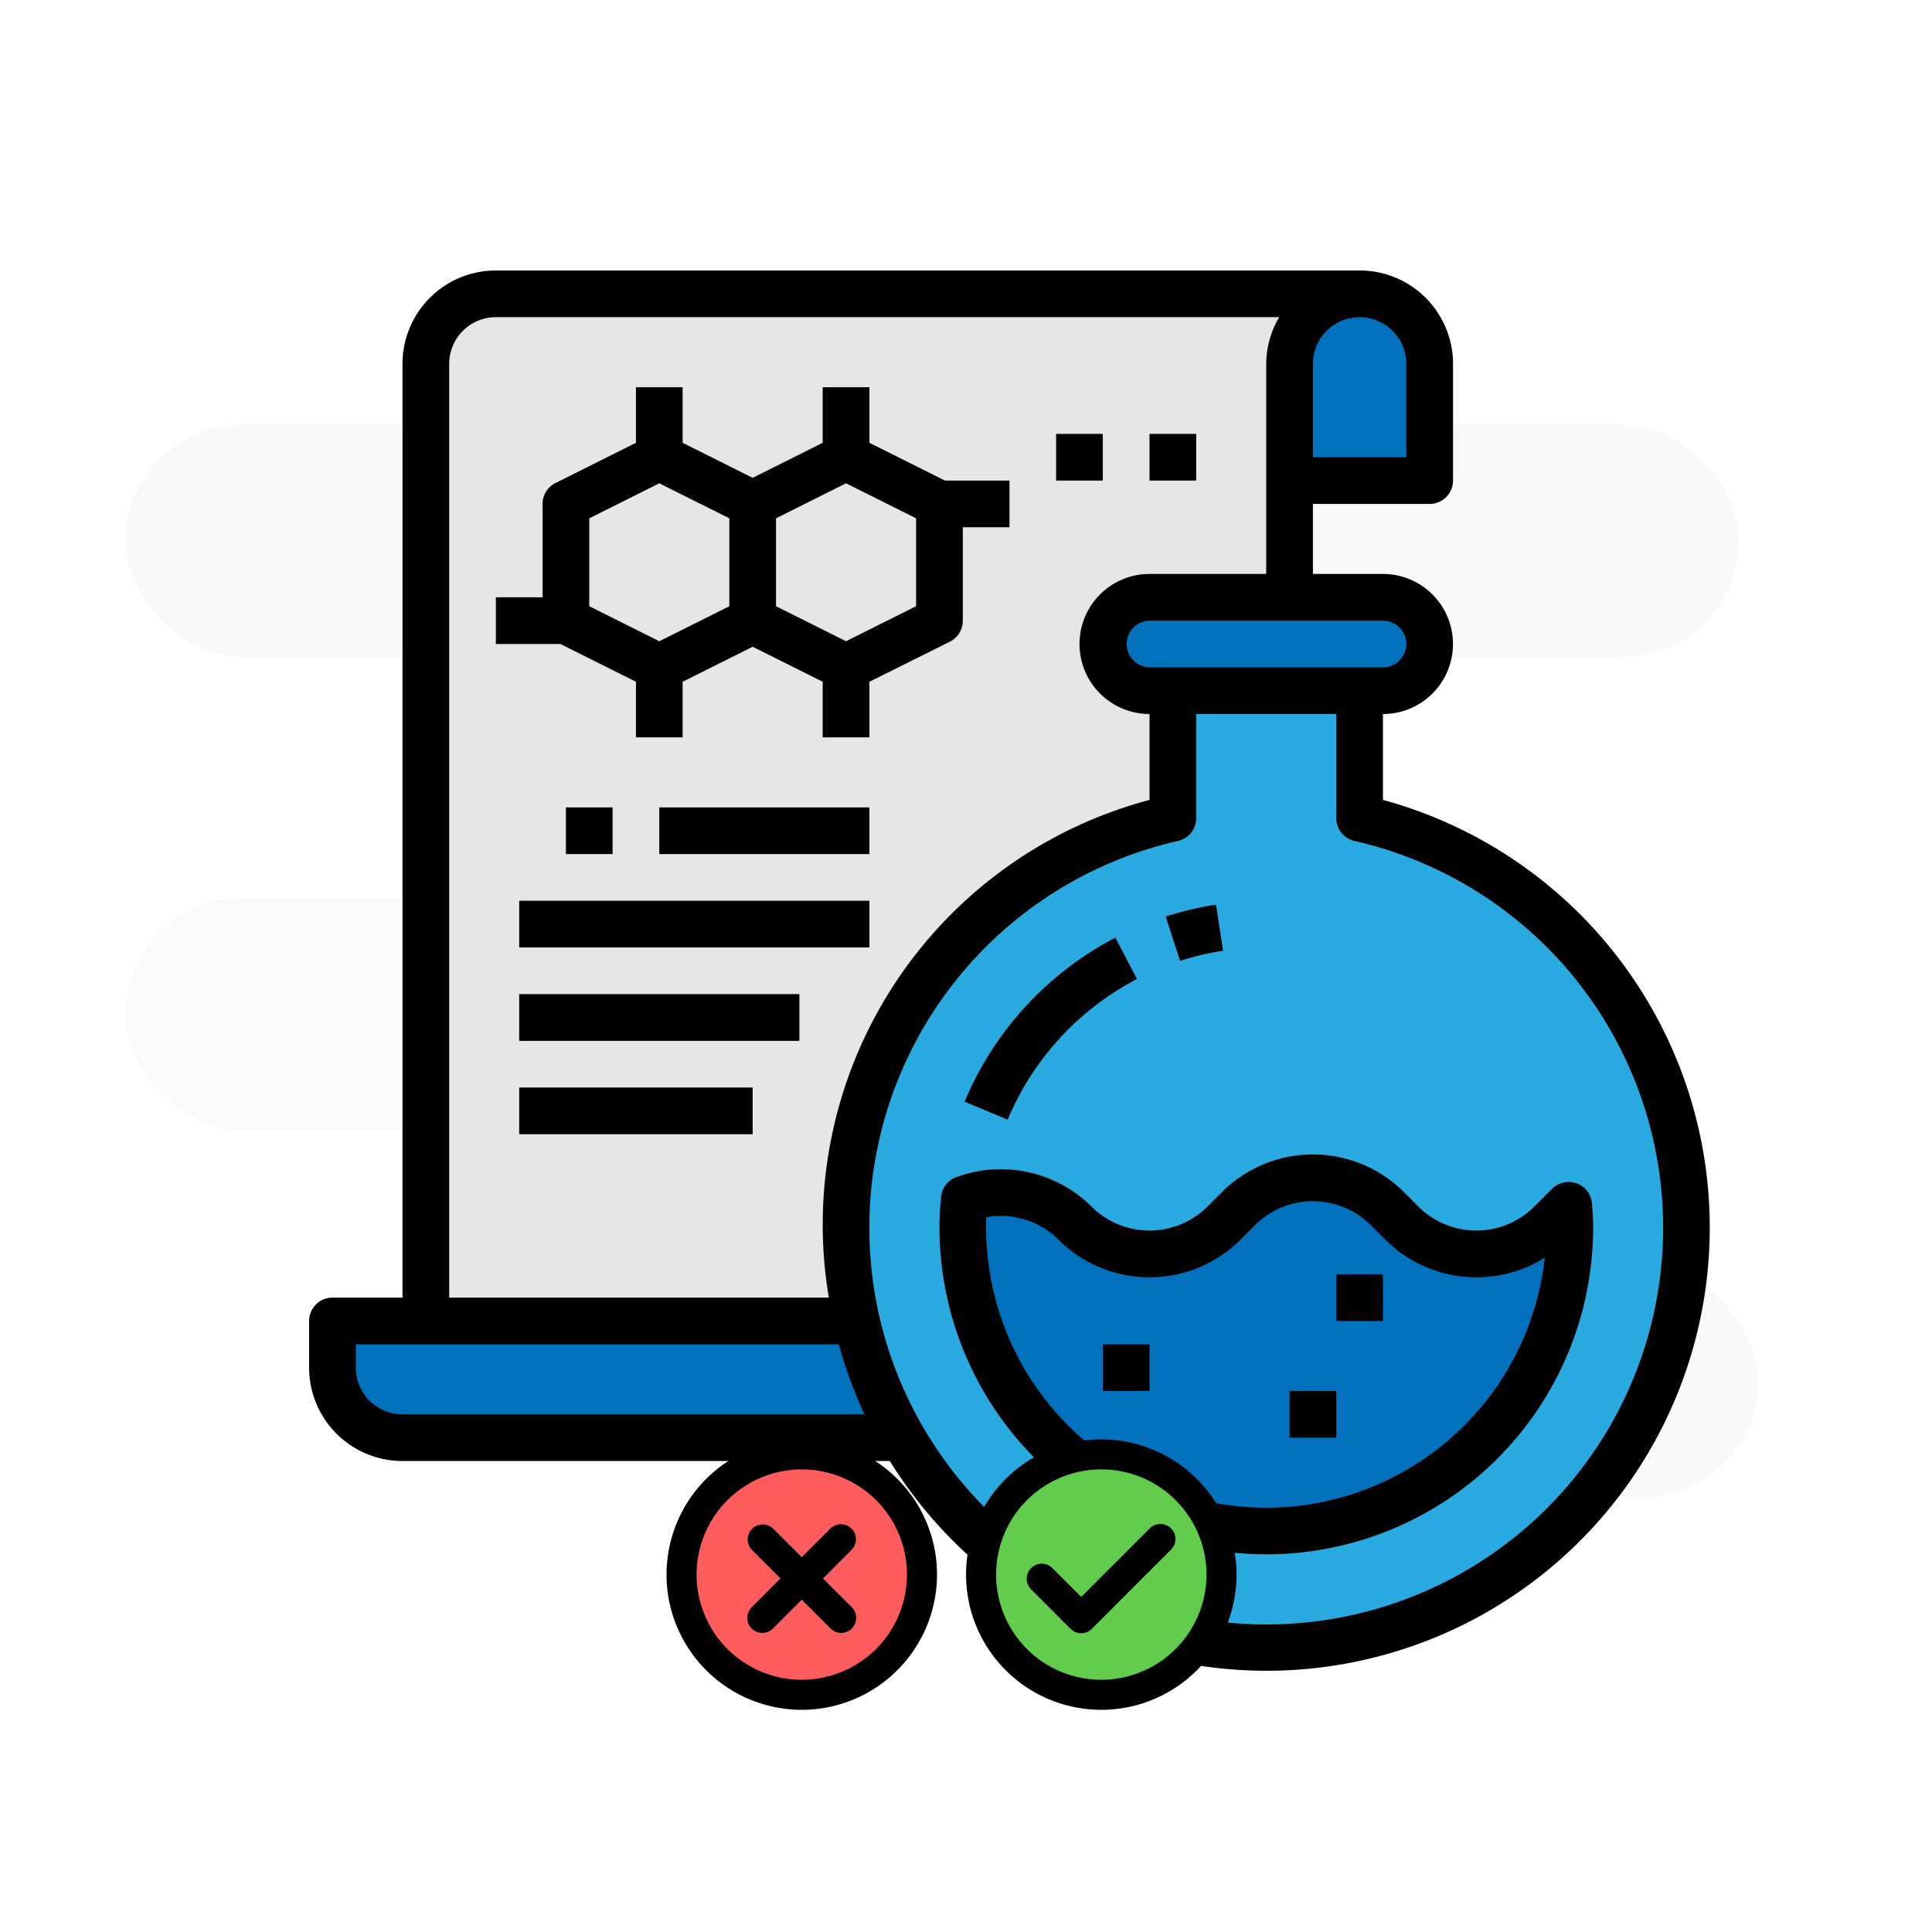 <svg xmlns="http://www.w3.org/2000/svg" xmlns:xlink="http://www.w3.org/1999/xlink" viewBox="0 0 200 200">
  <defs>
    <style>
      .cls-1 {
        clip-path: url(#clip-S6);
      }

      .cls-2, .cls-3 {
        fill: #e9e9e9;
      }

      .cls-2 {
        opacity: 0.3;
      }

      .cls-3 {
        opacity: 0.31;
      }

      .cls-4 {
        fill: #e6e6e6;
      }

      .cls-5 {
        fill: #0071bc;
      }

      .cls-6 {
        fill: #29abe2;
      }

      .cls-7 {
        fill: #ff5d5d;
      }

      .cls-8 {
        fill: #62cd4d;
      }
    </style>
    <clipPath id="clip-S6">
      <rect width="200" height="200"/>
    </clipPath>
  </defs>
  <g id="S6" class="cls-1">
    <rect id="Rectangle_868" data-name="Rectangle 868" class="cls-2" width="95" height="24" rx="12" transform="translate(13 93)"/>
    <rect id="Rectangle_867" data-name="Rectangle 867" class="cls-3" width="167" height="24" rx="12" transform="translate(13 44)"/>
    <rect id="Rectangle_866" data-name="Rectangle 866" class="cls-3" width="92" height="24" rx="12" transform="translate(90 131)"/>
    <g id="research_1_" data-name="research (1)" transform="translate(32 27.943)">
      <path id="Path_1703" data-name="Path 1703" class="cls-4" d="M114.914,8.057H47.25A7.25,7.25,0,0,0,40,15.307V126.469h82.163a7.25,7.25,0,0,0,7.25-7.25V15.307a7.25,7.25,0,0,1,7.25-7.25H114.914Z" transform="translate(-27.917 -5.583)"/>
      <g id="Group_1726" data-name="Group 1726" transform="translate(2.417 2.474)">
        <path id="Path_1704" data-name="Path 1704" class="cls-5" d="M99.83,372.14a7.25,7.25,0,0,1-7.25-7.25v-4.833H8v4.833a7.25,7.25,0,0,0,7.25,7.25Z" transform="translate(-8 -253.728)"/>
        <path id="Path_1705" data-name="Path 1705" class="cls-5" d="M336,27.39V15.307a7.25,7.25,0,0,1,14.5,0V27.39Z" transform="translate(-236.921 -8.057)"/>
        <path id="Path_1706" data-name="Path 1706" class="cls-5" d="M288.916,121.723H276.833a4.833,4.833,0,0,1,0-9.666H301a4.833,4.833,0,0,1,0,9.666Z" transform="translate(-192.253 -80.642)"/>
      </g>
      <path id="Path_1707" data-name="Path 1707" class="cls-6" d="M217.81,144.057v13.2a43.5,43.5,0,1,0,19.333,0v-13.2Z" transform="translate(-128.397 -100.502)"/>
      <path id="Path_1708" data-name="Path 1708" class="cls-5" d="M284.871,315.7a10.9,10.9,0,0,1-15.413,0l-1.5-1.5a10.9,10.9,0,0,0-15.413,0l-1.5,1.5a10.9,10.9,0,0,1-15.413,0,10.874,10.874,0,0,0-11.476-2.489c-.092.967-.15,1.95-.15,2.946a31.415,31.415,0,0,0,62.831,0c0-.776-.06-1.537-.116-2.3Z" transform="translate(-156.336 -217.017)"/>
      <path id="Path_1709" data-name="Path 1709" d="M111.162,54.865V45.972a7.25,7.25,0,0,0,0-14.5h-7.25v-7.25H116a2.417,2.417,0,0,0,2.417-2.417V9.723A9.666,9.666,0,0,0,108.746.057H19.333A9.666,9.666,0,0,0,9.666,9.723v96.663H2.417A2.417,2.417,0,0,0,0,108.8v4.833A9.666,9.666,0,0,0,9.666,123.3H60.112a45.881,45.881,0,1,0,51.05-68.437Zm2.417-16.143a2.417,2.417,0,0,1-2.417,2.417H87a2.417,2.417,0,0,1,0-4.833h24.166A2.417,2.417,0,0,1,113.579,38.722Zm0-29V19.39h-9.666V9.723a4.833,4.833,0,1,1,9.666,0Zm-99.079,0A4.833,4.833,0,0,1,19.333,4.89h81.09a9.568,9.568,0,0,0-1.344,4.833V31.472H87a7.25,7.25,0,0,0,0,14.5v8.893a45.485,45.485,0,0,0-33.2,51.521H14.5ZM9.666,118.469a4.833,4.833,0,0,1-4.833-4.833v-2.417h50a45.5,45.5,0,0,0,2.658,7.25Zm89.413,21.749a41.065,41.065,0,0,1-9.13-81.107,2.416,2.416,0,0,0,1.88-2.359V45.972h14.5v10.78a2.416,2.416,0,0,0,1.88,2.359,41.065,41.065,0,0,1-9.13,81.107Z"/>
      <path id="Path_1710" data-name="Path 1710" d="M242.462,232.966l-2.233-4.285a33.957,33.957,0,0,0-15.613,16.984l4.461,1.863A29.112,29.112,0,0,1,242.462,232.966Z" transform="translate(-156.766 -159.563)"/>
      <path id="Path_1711" data-name="Path 1711" d="M277.6,308.383a8.485,8.485,0,0,1-11.991,0l-1.506-1.506a13.33,13.33,0,0,0-18.83,0l-1.506,1.506a8.485,8.485,0,0,1-11.991,0,13.359,13.359,0,0,0-14.016-3.047,2.417,2.417,0,0,0-1.568,2.044c-.1,1.044-.159,2.1-.159,3.168a33.832,33.832,0,1,0,67.664,0c0-.754-.051-1.5-.121-2.472a2.417,2.417,0,0,0-4.12-1.537Zm-27.745,31.174a29.03,29.03,0,0,1-29-29c0-.36,0-.725.024-1.073a8.482,8.482,0,0,1,7.477,2.327,13.33,13.33,0,0,0,18.83,0l1.506-1.506a8.485,8.485,0,0,1,11.991,0l1.506,1.506a13.342,13.342,0,0,0,16.5,1.861,29.04,29.04,0,0,1-28.832,25.884Z" transform="translate(-150.775 -211.421)"/>
      <path id="Path_1712" data-name="Path 1712" d="M299.489,222.152l-.739-4.775a33.885,33.885,0,0,0-5.205,1.232l1.484,4.591A28.861,28.861,0,0,1,299.489,222.152Z" transform="translate(-204.873 -151.674)"/>
      <path id="Path_1713" data-name="Path 1713" d="M352,344.057h4.833v4.833H352Z" transform="translate(-245.671 -240.088)"/>
      <path id="Path_1714" data-name="Path 1714" d="M272,368.057h4.833v4.833H272Z" transform="translate(-189.837 -256.838)"/>
      <path id="Path_1715" data-name="Path 1715" d="M336,384.057h4.833v4.833H336Z" transform="translate(-234.504 -268.005)"/>
      <path id="Path_1716" data-name="Path 1716" d="M78.5,70.549v5.756h4.833V70.549l7.25-3.625,7.25,3.625v5.756h4.833V70.549L111,66.4a2.416,2.416,0,0,0,1.336-2.175V54.556h4.833V49.723h-6.679l-7.82-3.91V40.057H97.832v5.756l-7.25,3.625-7.25-3.625V40.057H78.5v5.756l-8.33,4.164a2.417,2.417,0,0,0-1.336,2.163v9.666H64v4.833h6.679Zm29-7.82-7.25,3.625L93,62.729v-9.1l7.25-3.625,7.25,3.625Zm-33.832-9.1,7.25-3.625,7.25,3.625v9.1l-7.25,3.625-7.25-3.625Z" transform="translate(-44.667 -27.917)"/>
      <path id="Path_1717" data-name="Path 1717" d="M72,216.057h36.249v4.833H72Z" transform="translate(-50.251 -150.753)"/>
      <path id="Path_1718" data-name="Path 1718" d="M72,248.057h29v4.833H72Z" transform="translate(-50.251 -173.086)"/>
      <path id="Path_1719" data-name="Path 1719" d="M72,280.057H96.166v4.833H72Z" transform="translate(-50.251 -195.42)"/>
      <path id="Path_1720" data-name="Path 1720" d="M120,184.057h21.749v4.833H120Z" transform="translate(-83.751 -128.419)"/>
      <path id="Path_1721" data-name="Path 1721" d="M256,56.057h4.833V60.89H256Z" transform="translate(-178.67 -39.084)"/>
      <path id="Path_1722" data-name="Path 1722" d="M88,184.057h4.833v4.833H88Z" transform="translate(-61.418 -128.419)"/>
      <path id="Path_1723" data-name="Path 1723" d="M288,56.057h4.833V60.89H288Z" transform="translate(-201.003 -39.084)"/>
    </g>
    <g id="Group_1731" data-name="Group 1731" transform="translate(69 149)">
      <circle id="Ellipse_22" data-name="Ellipse 22" class="cls-7" cx="12.444" cy="12.444" r="12.444" transform="translate(1.556 1.631)"/>
      <path id="Path_1605" data-name="Path 1605" d="M28,14A14,14,0,1,0,14,28,14.016,14.016,0,0,0,28,14ZM14,24.889A10.889,10.889,0,1,1,24.889,14,10.9,10.9,0,0,1,14,24.889Z"/>
      <path id="Path_1606" data-name="Path 1606" d="M64.663,54.344a1.556,1.556,0,0,0-2.2,0L59.5,57.3l-2.96-2.96a1.556,1.556,0,0,0-2.2,2.2L57.3,59.5l-2.96,2.96a1.556,1.556,0,1,0,2.2,2.2L59.5,61.7l2.96,2.96a1.556,1.556,0,1,0,2.2-2.2L61.7,59.5l2.96-2.96A1.555,1.555,0,0,0,64.663,54.344Z" transform="translate(-45.506 -45.101)"/>
    </g>
    <g id="Group_1732" data-name="Group 1732" transform="translate(100.006 149)">
      <circle id="Ellipse_23" data-name="Ellipse 23" class="cls-8" cx="12.444" cy="12.444" r="12.444" transform="translate(1.556 1.631)"/>
      <path id="Path_1607" data-name="Path 1607" d="M385.263,54.031l-7.121,7.121-2.96-2.96a1.556,1.556,0,1,0-2.2,2.2l4.06,4.06a1.555,1.555,0,0,0,2.2,0l8.221-8.221a1.556,1.556,0,0,0-2.2-2.2Z" transform="translate(-366.222 -44.839)"/>
      <path id="Path_1608" data-name="Path 1608" d="M346,0a14,14,0,1,0,14,14A14.016,14.016,0,0,0,346,0Zm0,24.889A10.889,10.889,0,1,1,356.889,14,10.9,10.9,0,0,1,346,24.889Z" transform="translate(-332)"/>
    </g>
  </g>
</svg>
